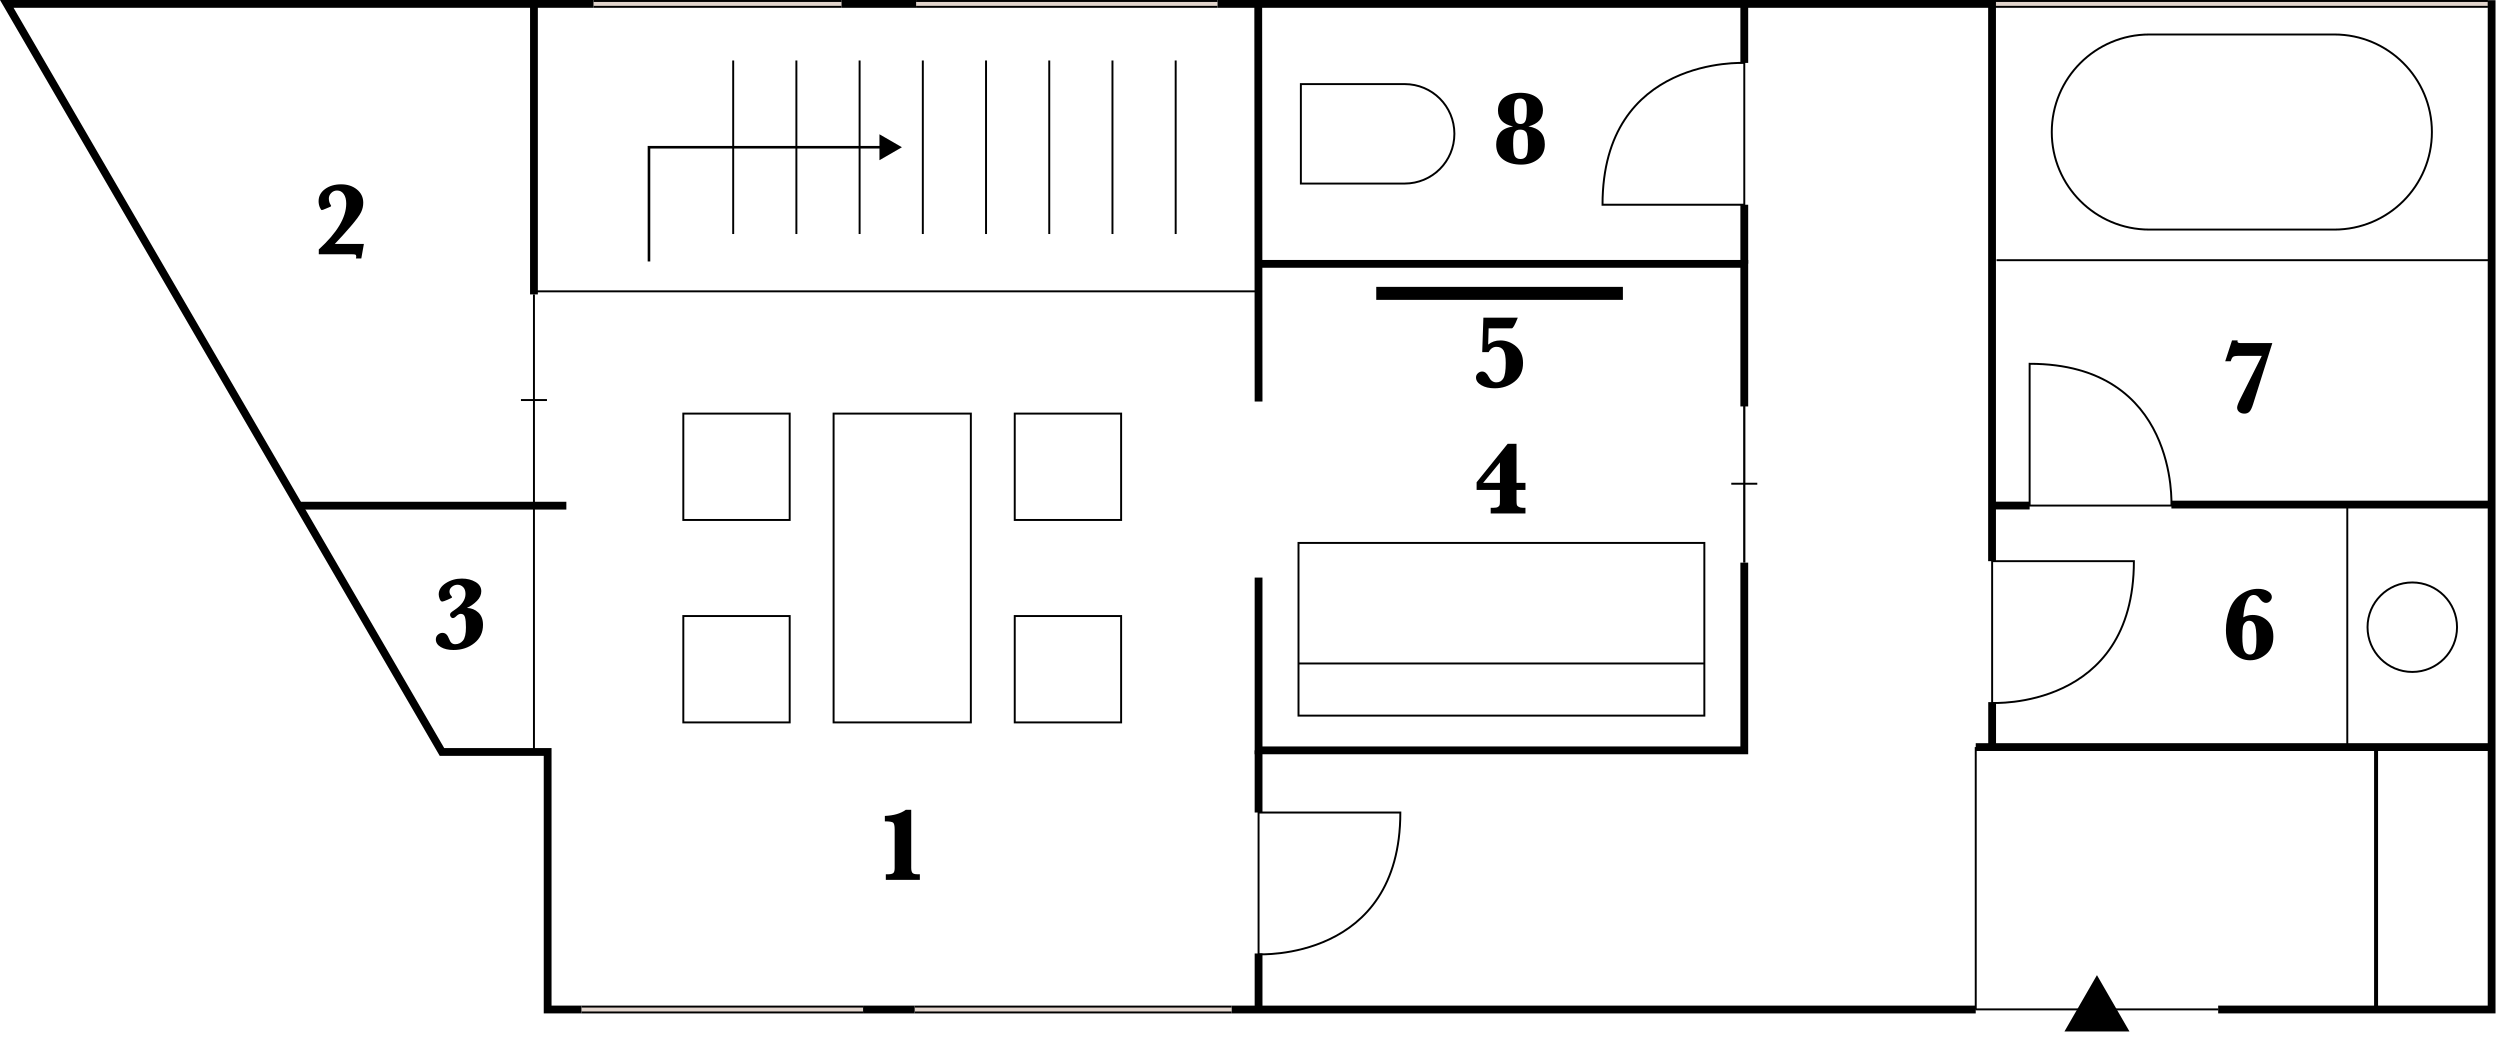 <svg width="224" height="93" viewBox="0 0 224 93" fill="none" xmlns="http://www.w3.org/2000/svg">
<g clip-path="url(#clip0_2794_896)">
<path d="M178.487 0.35H222.92" stroke="black" stroke-width="0.699" stroke-miterlimit="10"/>
<path d="M178.487 0.35H222.92" stroke="#E1D4CC" stroke-width="0.35" stroke-miterlimit="10"/>
<path d="M223.25 23.313H178.889" stroke="black" stroke-width="0.175" stroke-miterlimit="10"/>
<path d="M105.341 5.419V20.968" stroke="black" stroke-width="0.175" stroke-miterlimit="10"/>
<path d="M99.677 5.419V20.968" stroke="black" stroke-width="0.175" stroke-miterlimit="10"/>
<path d="M94.013 5.419V20.968" stroke="black" stroke-width="0.175" stroke-miterlimit="10"/>
<path d="M88.349 5.419V20.968" stroke="black" stroke-width="0.175" stroke-miterlimit="10"/>
<path d="M82.685 5.419V20.968" stroke="black" stroke-width="0.175" stroke-miterlimit="10"/>
<path d="M77.021 5.419V20.968" stroke="black" stroke-width="0.175" stroke-miterlimit="10"/>
<path d="M71.356 5.419V20.968" stroke="black" stroke-width="0.175" stroke-miterlimit="10"/>
<path d="M65.694 5.419V20.968" stroke="black" stroke-width="0.175" stroke-miterlimit="10"/>
<path d="M223.25 0.02V90.453H198.748" stroke="black" stroke-width="0.699" stroke-miterlimit="10"/>
<path d="M112.738 0.35L112.768 35.979" stroke="black" stroke-width="0.699" stroke-miterlimit="10"/>
<path d="M178.487 50.28V0.35H109.079" stroke="black" stroke-width="0.699" stroke-miterlimit="10"/>
<path d="M47.842 26.379V0.35" stroke="black" stroke-width="0.699" stroke-miterlimit="10"/>
<path d="M53.191 0.35H0.608L39.601 67.377H49.069V90.453H52.109" stroke="black" stroke-width="0.699" stroke-miterlimit="10"/>
<path d="M177.026 90.453H110.354" stroke="black" stroke-width="0.699" stroke-miterlimit="10"/>
<path d="M223.25 66.939H177.026" stroke="black" stroke-width="0.699" stroke-miterlimit="10"/>
<path d="M156.288 36.417V23.642H112.736" stroke="black" stroke-width="0.699" stroke-miterlimit="10"/>
<path d="M156.288 50.413V67.232H112.768V51.751" stroke="black" stroke-width="0.699" stroke-miterlimit="10"/>
<path d="M152.71 48.646H116.346V64.12H152.71V48.646Z" stroke="black" stroke-width="0.175" stroke-miterlimit="10"/>
<path d="M152.71 59.447H116.346" stroke="black" stroke-width="0.175" stroke-miterlimit="10"/>
<path d="M116.558 16.447H125.857C128.328 16.447 130.313 14.461 130.313 11.99C130.313 9.52 128.327 7.535 125.857 7.535H116.558V16.447Z" stroke="black" stroke-width="0.175" stroke-miterlimit="10"/>
<path d="M209.157 3.09H192.58C187.752 3.09 183.839 7.003 183.839 11.831C183.839 16.658 187.752 20.571 192.58 20.571H209.157C213.985 20.571 217.898 16.658 217.898 11.831C217.898 7.003 213.985 3.09 209.157 3.09Z" stroke="black" stroke-width="0.175" stroke-miterlimit="10"/>
<path d="M194.557 45.21H223.25" stroke="black" stroke-width="0.699" stroke-miterlimit="10"/>
<path d="M210.317 45.358V67.036" stroke="black" stroke-width="0.175" stroke-miterlimit="10"/>
<path d="M216.14 60.206C218.355 60.206 220.15 58.411 220.15 56.197C220.15 53.983 218.355 52.188 216.14 52.188C213.926 52.188 212.131 53.983 212.131 56.197C212.131 58.411 213.926 60.206 216.14 60.206Z" stroke="black" stroke-width="0.175" stroke-miterlimit="10"/>
<path d="M212.896 67.129V90.378" stroke="black" stroke-width="0.357" stroke-miterlimit="10"/>
<path d="M177.026 66.939V90.452" stroke="black" stroke-width="0.175" stroke-miterlimit="10"/>
<path d="M86.988 37.058H74.69V64.728H86.988V37.058Z" stroke="black" stroke-width="0.175" stroke-miterlimit="10"/>
<path d="M70.756 37.058H61.225V46.589H70.756V37.058Z" stroke="black" stroke-width="0.175" stroke-miterlimit="10"/>
<path d="M70.756 55.197H61.225V64.728H70.756V55.197Z" stroke="black" stroke-width="0.175" stroke-miterlimit="10"/>
<path d="M100.452 37.058H90.921V46.589H100.452V37.058Z" stroke="black" stroke-width="0.175" stroke-miterlimit="10"/>
<path d="M100.452 55.197H90.921V64.728H100.452V55.197Z" stroke="black" stroke-width="0.175" stroke-miterlimit="10"/>
<path d="M50.745 45.308H26.675" stroke="black" stroke-width="0.699" stroke-miterlimit="10"/>
<path d="M47.842 26.379V45.308" stroke="black" stroke-width="0.175" stroke-miterlimit="10"/>
<path d="M47.842 45.308V67.377" stroke="black" stroke-width="0.175" stroke-miterlimit="10"/>
<path d="M79.139 13.193L58.148 13.194V23.427" stroke="black" stroke-width="0.233" stroke-miterlimit="10"/>
<path d="M78.799 12.031L80.812 13.193L78.799 14.355V12.031Z" fill="black"/>
<path d="M181.855 45.298V32.596C195.208 32.596 194.557 45.298 194.557 45.298H181.855Z" stroke="black" stroke-width="0.175" stroke-miterlimit="10"/>
<path d="M181.855 45.298H178.487" stroke="black" stroke-width="0.699" stroke-miterlimit="10"/>
<path d="M156.288 18.344H143.586C143.586 4.992 156.288 5.642 156.288 5.642V18.344Z" stroke="black" stroke-width="0.175" stroke-miterlimit="10"/>
<path d="M178.495 50.28H191.197C191.197 63.633 178.495 62.983 178.495 62.983V50.28Z" stroke="black" stroke-width="0.175" stroke-miterlimit="10"/>
<path d="M178.495 66.939V62.91" stroke="black" stroke-width="0.699" stroke-miterlimit="10"/>
<path d="M112.768 72.802H125.47C125.47 86.154 112.768 85.504 112.768 85.504V72.802Z" stroke="black" stroke-width="0.175" stroke-miterlimit="10"/>
<path d="M112.768 90.453V85.432" stroke="black" stroke-width="0.699" stroke-miterlimit="10"/>
<path d="M112.768 72.802V67.232" stroke="black" stroke-width="0.699" stroke-miterlimit="10"/>
<path d="M123.312 26.285L145.412 26.286" stroke="black" stroke-width="1.165" stroke-miterlimit="10"/>
<path d="M156.287 36.273V50.413" stroke="black" stroke-width="0.199" stroke-miterlimit="10"/>
<path d="M155.122 43.342H157.453" stroke="black" stroke-width="0.175" stroke-miterlimit="10"/>
<path d="M198.772 90.441H177.003" stroke="black" stroke-width="0.175" stroke-miterlimit="10"/>
<path d="M46.677 35.844H49.008" stroke="black" stroke-width="0.175" stroke-miterlimit="10"/>
<path d="M81.947 90.453H110.354" stroke="black" stroke-width="0.699" stroke-miterlimit="10"/>
<path d="M81.947 90.453H110.354" stroke="#E1D4CC" stroke-width="0.35" stroke-miterlimit="10"/>
<path d="M52.109 90.453H77.332" stroke="black" stroke-width="0.699" stroke-miterlimit="10"/>
<path d="M52.109 90.453H77.332" stroke="#E1D4CC" stroke-width="0.35" stroke-miterlimit="10"/>
<path d="M81.947 90.453H77.332" stroke="black" stroke-width="0.699" stroke-miterlimit="10"/>
<path d="M82.079 0.35H109.079" stroke="black" stroke-width="0.699" stroke-miterlimit="10"/>
<path d="M82.079 0.35H109.079" stroke="#E1D4CC" stroke-width="0.35" stroke-miterlimit="10"/>
<path d="M53.19 0.35H75.416" stroke="black" stroke-width="0.699" stroke-miterlimit="10"/>
<path d="M53.19 0.35H75.416" stroke="#E1D4CC" stroke-width="0.35" stroke-miterlimit="10"/>
<path d="M82.079 0.35H75.416" stroke="black" stroke-width="0.699" stroke-miterlimit="10"/>
<path d="M112.768 26.104H47.842" stroke="black" stroke-width="0.175" stroke-miterlimit="10"/>
<path d="M156.288 0.35V5.637" stroke="black" stroke-width="0.699" stroke-miterlimit="10"/>
<path d="M156.288 18.344V23.632" stroke="black" stroke-width="0.699" stroke-miterlimit="10"/>
<path d="M190.801 92.421L184.974 92.422L187.887 87.372L190.801 92.421Z" fill="black"/>
<path d="M79.37 78.84V78.334H79.597C79.785 78.334 79.927 78.302 80.02 78.238C80.115 78.174 80.162 78.023 80.162 77.783V74.322C80.162 73.995 80.117 73.791 80.03 73.713C79.941 73.634 79.693 73.594 79.283 73.594V73.107C80.081 73.073 80.708 72.89 81.163 72.556H81.645V77.755C81.645 77.965 81.679 78.112 81.748 78.201C81.817 78.29 81.965 78.333 82.192 78.333H82.419V78.839H79.369L79.37 78.84Z" fill="black"/>
<path d="M134.395 43.898H132.305V43.211L135.087 39.764H135.88V43.265H136.682V43.898H135.88V44.813C135.88 45.029 135.89 45.171 135.911 45.238C135.932 45.307 135.991 45.368 136.086 45.42C136.182 45.474 136.303 45.499 136.449 45.499H136.681V46.005H133.566V45.499H133.798C133.989 45.499 134.126 45.475 134.209 45.425C134.291 45.375 134.343 45.319 134.364 45.256C134.385 45.194 134.395 45.059 134.395 44.853V43.897V43.898ZM134.395 43.265V41.431L132.888 43.265H134.395Z" fill="black"/>
<path d="M132.807 31.549L132.911 28.466H135.994C135.854 28.816 135.742 29.061 135.66 29.202C135.576 29.343 135.513 29.414 135.469 29.416C135.424 29.417 135.289 29.418 135.061 29.418H133.381L133.34 30.875C133.643 30.627 134.008 30.502 134.434 30.502C134.958 30.502 135.429 30.681 135.843 31.037C136.256 31.394 136.464 31.889 136.464 32.523C136.464 33.231 136.212 33.785 135.709 34.188C135.205 34.59 134.607 34.791 133.915 34.791C133.435 34.791 133.037 34.698 132.723 34.511C132.407 34.325 132.25 34.095 132.25 33.822C132.25 33.676 132.305 33.551 132.418 33.446C132.53 33.341 132.66 33.289 132.805 33.289C133.036 33.289 133.231 33.447 133.388 33.762C133.555 34.093 133.782 34.259 134.071 34.259C134.36 34.259 134.561 34.14 134.702 33.901C134.843 33.663 134.914 33.204 134.914 32.523C134.914 31.992 134.848 31.618 134.718 31.401C134.587 31.184 134.378 31.076 134.09 31.076C133.783 31.076 133.548 31.234 133.385 31.549H132.811H132.807Z" fill="black"/>
<path d="M28.564 22.782V22.35C30.203 20.859 31.022 19.49 31.022 18.239C31.022 17.884 30.948 17.601 30.8 17.389C30.65 17.176 30.452 17.07 30.203 17.07C29.999 17.07 29.825 17.143 29.682 17.287C29.537 17.432 29.465 17.597 29.465 17.786C29.465 18.007 29.521 18.202 29.634 18.369C29.659 18.405 29.67 18.433 29.67 18.45C29.67 18.484 29.634 18.514 29.561 18.541C29.512 18.56 29.389 18.611 29.192 18.696C29.001 18.781 28.882 18.823 28.837 18.823C28.782 18.823 28.72 18.739 28.651 18.57C28.581 18.401 28.546 18.221 28.546 18.026C28.546 17.583 28.739 17.221 29.126 16.938C29.513 16.654 29.992 16.515 30.562 16.515C31.132 16.515 31.594 16.667 31.976 16.973C32.357 17.278 32.547 17.676 32.547 18.167C32.547 18.459 32.483 18.741 32.353 19.014C32.224 19.287 31.915 19.709 31.427 20.278C30.938 20.846 30.462 21.372 29.997 21.856H32.605L32.373 23.158H31.89C31.909 23.093 31.917 23.036 31.917 22.985C31.917 22.896 31.894 22.842 31.849 22.818C31.803 22.795 31.712 22.785 31.576 22.785H28.562L28.564 22.782Z" fill="black"/>
<path d="M41.834 54.471C42.232 54.48 42.572 54.616 42.854 54.879C43.136 55.141 43.277 55.51 43.277 55.983C43.277 56.662 43.02 57.209 42.503 57.621C41.987 58.034 41.363 58.24 40.633 58.24C40.175 58.24 39.797 58.153 39.499 57.978C39.201 57.803 39.052 57.575 39.052 57.293C39.052 57.117 39.114 56.975 39.236 56.867C39.359 56.76 39.494 56.705 39.64 56.705C39.785 56.705 39.904 56.751 39.997 56.842C40.09 56.933 40.176 57.082 40.255 57.288C40.361 57.576 40.537 57.721 40.783 57.721C41.071 57.721 41.304 57.612 41.482 57.395C41.659 57.178 41.749 56.785 41.749 56.214C41.749 55.825 41.722 55.526 41.667 55.316C41.613 55.106 41.487 55.001 41.29 55.001C41.156 55.001 41.02 55.071 40.88 55.211C40.768 55.323 40.668 55.38 40.579 55.38C40.503 55.38 40.441 55.346 40.395 55.28C40.348 55.214 40.324 55.149 40.324 55.089C40.324 55.017 40.347 54.954 40.395 54.902C40.441 54.851 40.552 54.767 40.725 54.652C41.38 54.215 41.708 53.738 41.708 53.222C41.708 52.951 41.638 52.746 41.499 52.605C41.359 52.464 41.191 52.393 40.993 52.393C40.811 52.393 40.645 52.453 40.496 52.573C40.347 52.693 40.274 52.836 40.274 53.003C40.274 53.148 40.331 53.283 40.446 53.408C40.486 53.454 40.506 53.492 40.506 53.523C40.506 53.549 40.376 53.619 40.116 53.732C39.856 53.844 39.693 53.901 39.627 53.901C39.532 53.901 39.457 53.825 39.397 53.674C39.338 53.523 39.309 53.383 39.309 53.256C39.309 52.858 39.521 52.523 39.944 52.25C40.367 51.977 40.847 51.84 41.384 51.84C41.855 51.84 42.262 51.941 42.607 52.145C42.952 52.348 43.123 52.626 43.123 52.978C43.123 53.288 42.994 53.575 42.734 53.838C42.474 54.102 42.175 54.314 41.835 54.471H41.834Z" fill="black"/>
<path d="M135.58 11.329C135.128 11.235 134.788 11.069 134.561 10.831C134.333 10.593 134.219 10.284 134.219 9.904C134.219 9.393 134.408 9.002 134.786 8.727C135.163 8.452 135.637 8.314 136.209 8.314C136.825 8.314 137.318 8.453 137.69 8.73C138.062 9.008 138.248 9.397 138.248 9.898C138.248 10.259 138.14 10.559 137.923 10.797C137.706 11.034 137.38 11.212 136.946 11.327C137.438 11.406 137.806 11.58 138.05 11.848C138.295 12.116 138.416 12.48 138.416 12.939C138.416 13.512 138.208 13.957 137.795 14.274C137.381 14.591 136.88 14.75 136.295 14.75C135.636 14.75 135.099 14.597 134.683 14.29C134.267 13.983 134.059 13.538 134.059 12.955C134.059 12.545 134.171 12.194 134.396 11.902C134.621 11.609 135.015 11.417 135.58 11.326V11.329ZM135.576 12.822C135.576 13.386 135.621 13.765 135.712 13.959C135.803 14.151 135.98 14.248 136.245 14.248C136.454 14.248 136.616 14.171 136.732 14.018C136.847 13.865 136.904 13.517 136.904 12.974C136.904 12.357 136.847 11.977 136.734 11.832C136.621 11.686 136.447 11.613 136.218 11.613C135.963 11.613 135.792 11.699 135.706 11.872C135.62 12.046 135.577 12.363 135.577 12.823L135.576 12.822ZM135.662 9.849C135.662 10.386 135.706 10.731 135.796 10.883C135.886 11.034 136.034 11.11 136.24 11.11C136.446 11.11 136.591 11.023 136.675 10.846C136.759 10.67 136.799 10.333 136.799 9.835C136.799 9.428 136.748 9.158 136.647 9.025C136.545 8.891 136.404 8.825 136.226 8.825C136.029 8.825 135.886 8.891 135.796 9.025C135.706 9.159 135.662 9.433 135.662 9.849Z" fill="black"/>
<path d="M202.658 31.885H200.542C200.33 31.885 200.18 31.911 200.093 31.966C200.007 32.021 199.935 32.154 199.876 32.367H199.38L199.99 30.497H200.491C200.481 30.533 200.477 30.563 200.477 30.587C200.477 30.688 200.563 30.738 200.737 30.738H203.6L201.875 36.219C201.769 36.556 201.658 36.781 201.545 36.893C201.431 37.004 201.283 37.062 201.101 37.062C200.92 37.062 200.761 37.013 200.635 36.913C200.509 36.815 200.446 36.682 200.446 36.515C200.446 36.369 200.554 36.084 200.769 35.66L202.658 31.886V31.885Z" fill="black"/>
<path d="M200.996 55.314C201.258 55.172 201.538 55.099 201.839 55.099C202.34 55.099 202.774 55.266 203.141 55.598C203.508 55.93 203.692 56.41 203.692 57.039C203.692 57.727 203.475 58.253 203.041 58.617C202.607 58.979 202.13 59.161 201.611 59.161C201.007 59.161 200.494 58.928 200.075 58.459C199.654 57.992 199.444 57.325 199.444 56.461C199.444 55.821 199.55 55.209 199.762 54.626C199.974 54.044 200.318 53.587 200.791 53.256C201.265 52.925 201.773 52.759 202.317 52.759C202.669 52.759 202.964 52.83 203.2 52.971C203.437 53.112 203.556 53.285 203.556 53.488C203.556 53.622 203.505 53.744 203.403 53.853C203.302 53.964 203.176 54.02 203.028 54.02C202.831 54.02 202.636 53.88 202.445 53.602C202.309 53.407 202.139 53.31 201.935 53.31C201.674 53.31 201.465 53.477 201.309 53.812C201.153 54.146 201.049 54.646 200.996 55.314ZM200.915 57.103C200.915 57.649 200.97 58.043 201.079 58.285C201.189 58.526 201.36 58.647 201.593 58.647C201.796 58.647 201.944 58.553 202.037 58.365C202.129 58.177 202.176 57.821 202.176 57.295C202.176 56.593 202.12 56.14 202.009 55.931C201.899 55.724 201.739 55.619 201.529 55.619C201.389 55.619 201.269 55.669 201.169 55.77C201.069 55.87 201.001 56.002 200.966 56.163C200.931 56.325 200.914 56.639 200.914 57.104L200.915 57.103Z" fill="black"/>
</g>
<defs>
<clipPath id="clip0_2794_896">
<rect width="223.599" height="92.422" fill="white"/>
</clipPath>
</defs>
</svg>
